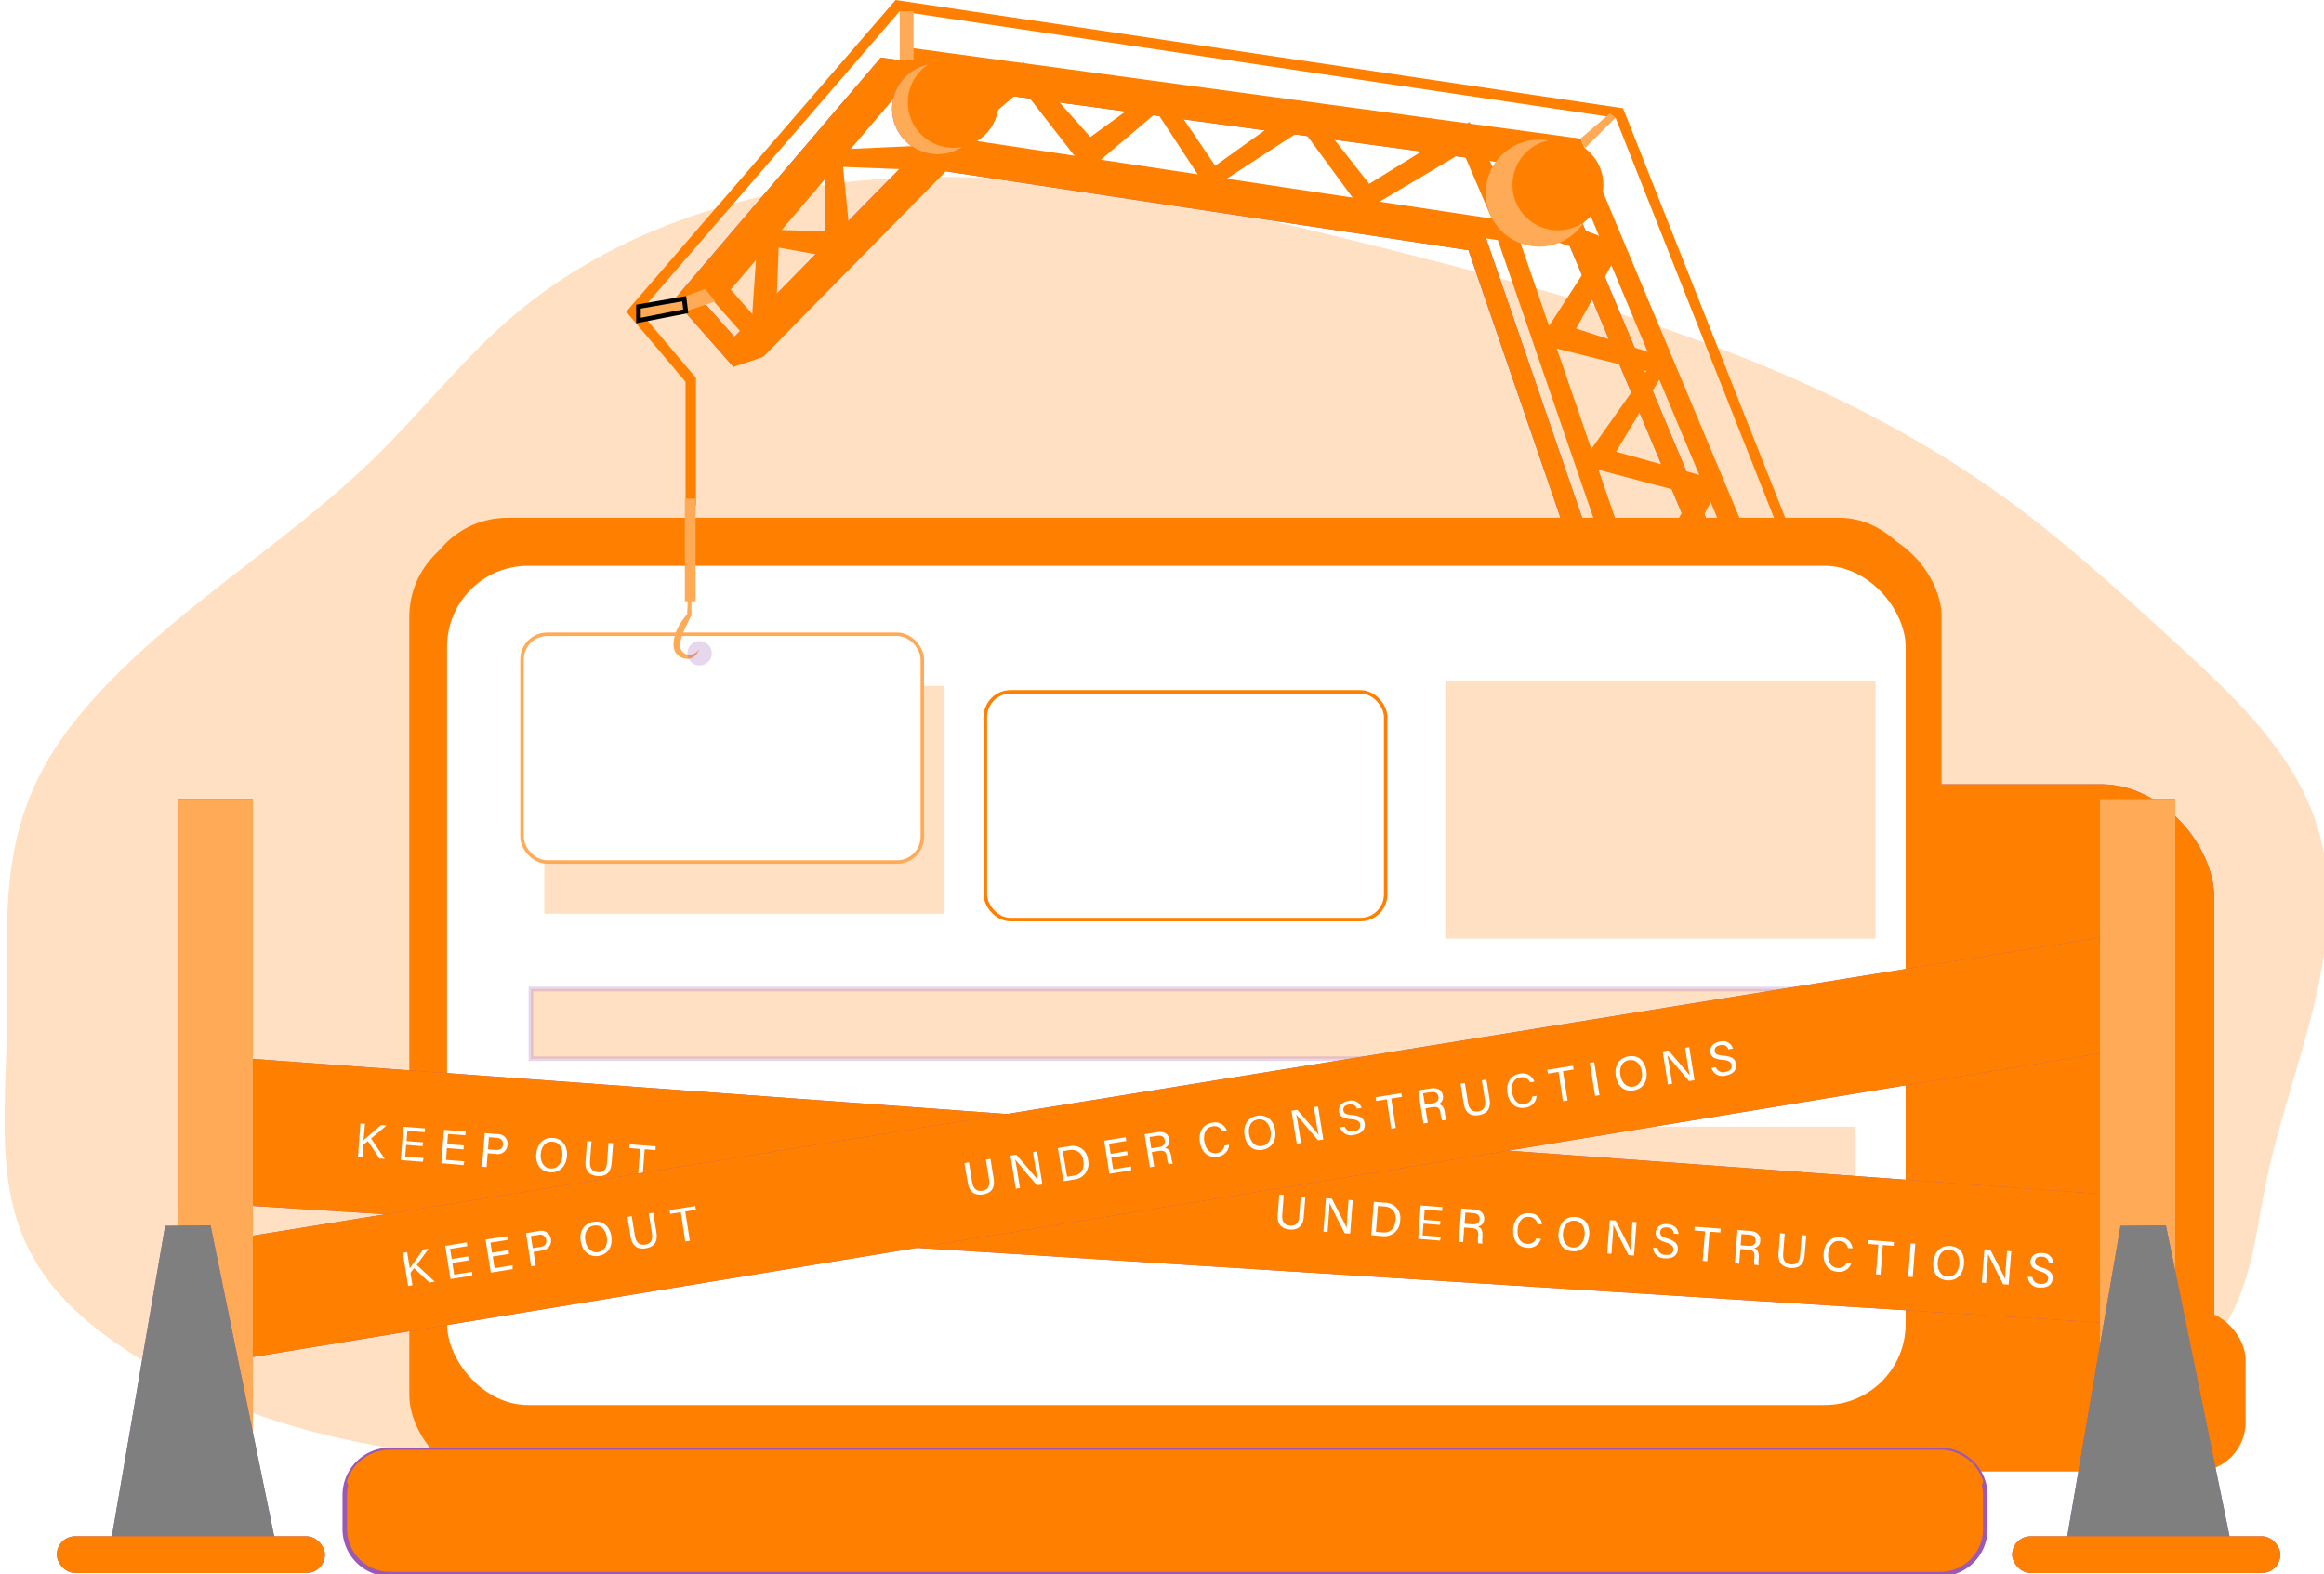 <svg width="506.14" height="342.8" xmlns="http://www.w3.org/2000/svg" xmlns:xlink="http://www.w3.org/1999/xlink">
 <defs>
  <linearGradient y2="1.728" x2="0.458" y1="0.096" x1="0.514" id="linear-gradient">
   <stop stop-opacity="0" stop-color="#010101" offset="0"/>
   <stop stop-color="#010101" offset="0.95"/>
  </linearGradient>
  <linearGradient xlink:href="#linear-gradient" y2="218.76" x2="574.1" y1="228.16" x1="393.23" id="linear-gradient-2"/>
  <linearGradient xlink:href="#linear-gradient" y2="268.9" x2="435.9" y1="167.14" x1="438.45" id="linear-gradient-4"/>
  <linearGradient xlink:href="#linear-gradient" y2="408.87" x2="263.45" y1="303.26" x1="252.33" id="linear-gradient-8"/>
  <linearGradient y2="-1.156" x2="0.51" y1="0.368" x1="0.501" id="linear-gradient-9">
   <stop stop-opacity="0" stop-color="#fff" offset="0"/>
   <stop stop-color="#fff" offset="0.95"/>
  </linearGradient>
  <linearGradient xlink:href="#linear-gradient-9" y2="304.75" x2="481.07" y1="304.75" x1="454.01" id="linear-gradient-16"/>
  <linearGradient xlink:href="#linear-gradient-9" y2="304.75" x2="55.2" y1="304.75" x1="28.15" id="linear-gradient-19"/>
  <linearGradient xlink:href="#linear-gradient" y2="321.51" x2="192.31" y1="240.27" x1="177.77" id="linear-gradient-22"/>
  <linearGradient xlink:href="#linear-gradient" y2="282.96" x2="421.77" y1="201.72" x1="407.23" id="linear-gradient-23"/>
  <linearGradient xlink:href="#linear-gradient" y2="341.46" x2="77.86" y1="260.22" x1="63.32" id="linear-gradient-24"/>
 </defs>
 <title>Under Constructions 1</title>
 <g>
  <title>Layer 1</title>
  <path id="svg_1" opacity="0.24" fill="#ff7f00" d="m17.09,156.01c18.08,-22 43.87,-36.24 64.28,-56.13c10.28,-10 19.16,-21.43 30,-30.77c24.91,-21.38 58.68,-30.24 91.5,-30.57s65.18,7.15 97,15.11c47.27,11.82 95.36,25.31 135.07,53.56c14.2,10.1 27.07,21.92 39.9,33.7c12.08,11.1 24.64,22.93 29.68,38.54c8.2,25.38 -5.59,52 -11,78.08c-2.08,10.08 -3,20.69 -8.09,29.64c-12,21.05 -40.48,24.14 -64.68,24.78l-255.45,6.73c-49.1,1.3 -102.23,1.41 -141.92,-27.54c-24.35,-17.84 -22.88,-36.39 -22,-62.6c0.94,-27.86 -3.9,-48.66 15.71,-72.53z"/>
  <rect id="svg_2" fill="#9b59b6" rx="24.67" height="146.23" width="107.75" y="170.79" x="374.48"/>
  <rect stroke="url(#gradbox_stroke)" id="svg_3" fill="#ff7f00" rx="24.67" height="146.23" width="107.75" y="170.79" x="374.48"/>
  <rect id="svg_4" fill="url(#linear-gradient-2)" opacity="0.28" height="112.02" width="17.96" y="170.79" x="410.4"/>
  <rect id="svg_5" fill="#ff7f00" rx="10.77" height="35.06" width="92.36" y="285.38" x="396.72"/>
  <rect stroke="url(#gradbox_stroke)" id="svg_6" fill="#ff7f00" rx="9.04" height="27.1" width="84.11" y="289.93" x="401.85"/>
  <rect id="svg_7" fill="url(#linear-gradient-4)" height="61.57" width="57.01" y="186.47" x="408.69"/>
  <path id="svg_8" fill="#9b59b6" d="m383.28,140.79l-34.59,-2.36l-28.88,-83.95l-117.59,-17.74l-42.47,43.15l-12.92,-14.65l45,-52.7l145.96,19.76l45.49,108.49zm-31.34,-6.6l24.44,1.66l-41.71,-99.45l-141.06,-19.1l-40.88,47.9l7.2,8.15l40.7,-41.36l122.52,18.48l28.79,83.72z"/>
  <path stroke="url(#gradbox_stroke)" id="svg_9" fill="#ff7f00" d="m383.28,140.79l-34.59,-2.36l-28.88,-83.95l-117.59,-17.74l-42.47,43.15l-12.92,-14.65l45,-52.7l145.96,19.76l45.49,108.49zm-31.34,-6.6l24.44,1.66l-41.71,-99.45l-141.06,-19.1l-40.88,47.9l7.2,8.15l40.7,-41.36l122.52,18.48l28.79,83.72z"/>
  <polygon id="svg_10" fill="#ff7f00" points="389.39 120.41 351.84 25.64 195.94 2.44 139.39 67.9 151.57 82.3 151.57 110.08 149.3 110.08 149.3 83.13 136.39 67.88 195.04 0 353.47 23.58 391.5 119.57 389.39 120.41"/>
  <path id="svg_11" fill="#ff7f00" d="m389.69,138.66l-34.59,-2.36l-28.88,-84l-117.59,-17.7l-42.46,43.15l-12.93,-14.64l45,-52.7l146,19.78l45.45,108.47zm-31.33,-6.61l24.43,1.67l-41.7,-99.42l-141.06,-19.15l-40.88,47.91l7.2,8.16l40.68,-41.36l122.53,18.44l28.8,83.75z"/>
  <polygon id="svg_12" fill="#ff7f00" points="359,134.5 354.47,131.85 368.6,107.73 344.12,101.24 358.58,80.79 334.86,74.86 347.41,55.44 325.12,48.13 318.67,33.1 296.81,46.08 283.67,28.18 263.17,41.52 251.96,24.45 236.69,37.38 222.7,19.39 202.01,37.07 183.6,36.35 185.65,56.8 169.59,53.92 168.92,70.91 163.67,70.7 165.12,49.93 179.74,50.41 179.65,32.68 200.16,31.75 222.91,13.52 237.47,29.84 252.84,18.65 264.66,36.1 284.12,22.14 298.19,40.03 320.04,26.56 329,43.89 353.39,53.35 343.25,71.55 364.01,78.29 351.95,98.37 375.05,104.8 359,134.5 "/>
  <rect id="svg_13" fill="#ff7f00" rx="19.29" height="207.98" width="333.72" y="115.04" x="89.14"/>
  <rect stroke="url(#gradbox_stroke)" id="svg_14" fill="#ff7f00" rx="19.1" height="207.22" width="328.37" y="112.76" x="91.42"/>
  <rect id="svg_15" fill="#fff" rx="17.64" height="182.75" width="317.67" y="123.21" x="97.36"/>
  <rect id="svg_16" opacity="0.24" fill="#ff7f00" height="49.59" width="87.18" y="149.38" x="118.54"/>
  <path stroke="#9b59b6" id="svg_17" fill="#ff7f00" d="m432.38,325.58l0,7.35a9.85,9.85 0 0 1 -9.87,9.87l-337.55,0a9.85,9.85 0 0 1 -9.87,-9.87l0,-7.35a9.67,9.67 0 0 1 0.45,-2.95l0,0a9.83,9.83 0 0 1 9.42,-6.89l337.55,0a9.81,9.81 0 0 1 9.41,6.89l0,0a9.38,9.38 0 0 1 0.46,2.95z"/>
  <path stroke="url(#gradbox_stroke)" id="svg_18" fill="#ff7f00" d="m431.92,322.6l0,0a9.85,9.85 0 0 1 -9.41,6.93l-337.55,0a9.86,9.86 0 0 1 -9.42,-6.93l0,0a9.83,9.83 0 0 1 9.42,-6.89l337.55,0a9.81,9.81 0 0 1 9.41,6.89z"/>
  <path id="svg_19" fill="url(#linear-gradient-8)" d="m204.85,314.47l98,0a0,0 0 0 1 0,0l0,4a9.8,9.8 0 0 1 -9.8,9.8l-78.4,0a9.8,9.8 0 0 1 -9.8,-9.8l0,-4a0,0 0 0 1 0,0z"/>
  <rect id="svg_20" fill="#9b59b6" height="165.27" width="16.4" y="173.98" x="38.67"/>
  <rect id="svg_21" stroke-width="0.76" stroke-miterlimit="10" stroke="#ffaa56" fill="#fff" rx="5.48" height="49.59" width="87.18" y="138.12" x="113.69"/>
  <rect id="svg_22" stroke-width="0.76" stroke-miterlimit="10" stroke="#ff7f00" fill="#fff" rx="5.48" height="49.59" width="87.18" y="150.66" x="214.6"/>
  <rect id="svg_23" opacity="0.24" fill="#ff7f00" height="56.21" width="93.71" y="148.19" x="314.77"/>
  <rect stroke="#9b59b6" id="svg_24" opacity="0.24" fill="#ff7f00" height="15.17" width="288.55" y="215.37" x="115.62"/>
  <rect id="svg_25" opacity="0.24" fill="#ff7f00" height="15.17" width="288.55" y="245.36" x="115.62"/>
  <polygon id="svg_26" fill="#9b59b6" points="54.72 230.57 463.1 260.41 463.1 288.36 54.32 262.56 54.72 230.57"/>
  <polygon id="svg_27" fill="#ff7f00" points="54.72 230.57 463.1 260.41 463.1 288.36 54.32 262.56 54.72 230.57"/>
  <path id="svg_28" fill="#fff" d="m78.49,244.66l1,0.07l-0.33,3.57c0.59,-0.52 2.58,-2.21 3.81,-3.3l1.2,0.1l-3.36,2.82l3,4.46l-1.17,-0.1l-2.51,-3.79l-1,0.77l-0.21,2.74l-0.95,-0.08l0.52,-7.26z"/>
  <path id="svg_29" fill="#fff" d="m92.03,249.6l-3.58,-0.3l-0.2,2.57l4,0.31l-0.19,0.81l-4.78,-0.36l0.56,-7.27l4.73,0.36l-0.06,0.83l-3.79,-0.3l-0.18,2.23l3.62,0.28l-0.13,0.84z"/>
  <path id="svg_30" fill="#fff" d="m100.95,250.3l-3.62,-0.28l-0.2,2.57l4,0.31l-0.19,0.81l-4.81,-0.41l0.56,-7.27l4.73,0.37l-0.06,0.82l-3.79,-0.29l-0.17,2.22l3.61,0.28l-0.06,0.87z"/>
  <path id="svg_31" fill="#fff" d="m105.57,246.75l2.76,0.22a2.1,2.1 0 0 1 2.21,2.3a2.14,2.14 0 0 1 -2.6,2l-1.73,-0.13l-0.23,3l-1,-0.07l0.59,-7.32zm0.71,3.54l1.68,0.13c1,0.08 1.53,-0.36 1.59,-1.21s-0.5,-1.37 -1.36,-1.44l-1.71,-0.13l-0.2,2.65z"/>
  <path id="svg_32" fill="#fff" d="m123.48,251.75c-0.15,2 -1.41,3.69 -3.7,3.52c-2.14,-0.17 -3.2,-1.91 -3,-4s1.5,-3.65 3.71,-3.47c2,0.15 3.16,1.79 2.99,3.95zm-5.72,-0.43c-0.12,1.56 0.56,3 2.13,3.12s2.47,-1.2 2.59,-2.75s-0.54,-2.95 -2.14,-3.07s-2.46,1.15 -2.58,2.68l0,0.02z"/>
  <path id="svg_33" fill="#fff" d="m128.83,248.55l-0.34,4.37c-0.13,1.72 0.78,2.26 1.7,2.33c1.09,0.09 1.9,-0.36 2,-2l0.34,-4.37l1,0.07l-0.33,4.33c-0.19,2.36 -1.54,2.93 -3.09,2.81s-2.77,-0.95 -2.6,-3.18l0.34,-4.39l0.98,0.03z"/>
  <path id="svg_34" fill="#fff" d="m139.43,250.2l-2.34,-0.19l0.06,-0.82l5.66,0.44l-0.06,0.82l-2.35,-0.18l-0.5,6.44l-1,-0.07l0.53,-6.44z"/>
  <path id="svg_35" fill="#fff" d="m279.59,260.21l-0.34,4.37c-0.13,1.71 0.77,2.25 1.7,2.33c1.09,0.08 1.9,-0.36 2,-2l0.34,-4.37l1,0.07l-0.34,4.32c-0.18,2.36 -1.54,2.94 -3.08,2.82s-2.78,-1 -2.6,-3.18l0.34,-4.4l0.98,0.04z"/>
  <path id="svg_36" fill="#fff" d="m288.22,268.18l0.56,-7.26l1.28,0.1c0.91,1.78 2.9,5.57 3.24,6.38l0,0c0,-0.93 0.09,-2.08 0.18,-3.26l0.22,-2.84l0.91,0.07l-0.56,7.27l-1.2,-0.1c-0.84,-1.65 -2.9,-5.72 -3.29,-6.56l0,0c0,0.83 -0.1,2.06 -0.21,3.38l-0.22,2.94l-0.91,-0.12z"/>
  <path id="svg_37" fill="#fff" d="m299.2,261.72l2.59,0.2a3.31,3.31 0 0 1 3.15,3.83a3.42,3.42 0 0 1 -3.74,3.44l-2.56,-0.2l0.56,-7.27zm0.46,6.53l1.53,0.12c1.71,0.13 2.61,-1 2.74,-2.68a2.47,2.47 0 0 0 -2.31,-2.95l-1.52,-0.12l-0.44,5.63z"/>
  <path id="svg_38" fill="#fff" d="m313.63,266.74l-3.61,-0.28l-0.2,2.57l4,0.3l-0.19,0.82l-4.78,-0.37l0.56,-7.27l4.73,0.36l-0.06,0.83l-3.79,-0.29l-0.18,2.22l3.62,0.28l-0.1,0.83z"/>
  <path id="svg_39" fill="#fff" d="m318.9,267.3l-0.25,3.2l-0.95,-0.08l0.56,-7.26l2.84,0.22c1.5,0.11 2.22,1 2.14,2.12a1.66,1.66 0 0 1 -1.38,1.61c0.59,0.2 1.06,0.69 1,1.94l0,0.32a5,5 0 0 0 0,1.45l-0.93,-0.07a4.72,4.72 0 0 1 0,-1.58l0,-0.15c0.08,-1 -0.18,-1.5 -1.48,-1.6l-1.55,-0.12zm0.06,-0.81l1.58,0.12c1.11,0.09 1.63,-0.3 1.69,-1.11s-0.41,-1.25 -1.39,-1.33l-1.69,-0.13l-0.19,2.45z"/>
  <path id="svg_40" fill="#fff" d="m335.61,269.78a2.77,2.77 0 0 1 -3.06,1.93c-2.17,-0.17 -3.14,-1.91 -3,-4s1.38,-3.68 3.59,-3.51a2.67,2.67 0 0 1 2.69,2.42l-1,-0.08a1.85,1.85 0 0 0 -1.83,-1.54c-1.61,-0.12 -2.37,1.29 -2.48,2.75s0.39,3 2.07,3.11a1.88,1.88 0 0 0 2,-1.19l1.02,0.11z"/>
  <path id="svg_41" fill="#fff" d="m346.12,268.96c-0.16,2 -1.41,3.7 -3.7,3.52c-2.14,-0.16 -3.2,-1.91 -3,-4s1.5,-3.64 3.7,-3.47s3.16,1.79 3,3.95zm-5.73,-0.43c-0.12,1.57 0.57,3 2.13,3.13s2.47,-1.21 2.59,-2.76s-0.54,-2.94 -2.13,-3.07s-2.47,1.16 -2.59,2.7z"/>
  <path id="svg_42" fill="#fff" d="m350.03,272.96l0.56,-7.26l1.27,0.09c0.92,1.79 2.9,5.57 3.25,6.39l0,0c0,-0.94 0.1,-2.09 0.19,-3.27l0.22,-2.83l0.91,0.07l-0.56,7.26l-1.21,-0.09c-0.84,-1.65 -2.89,-5.72 -3.28,-6.57l0,0c0,0.83 -0.11,2.06 -0.21,3.38l-0.22,2.9l-0.92,-0.07z"/>
  <path id="svg_43" fill="#fff" d="m361.03,271.78a1.66,1.66 0 0 0 1.74,1.48c1.13,0.09 1.62,-0.4 1.67,-1.09s-0.26,-1.17 -1.69,-1.63c-1.68,-0.55 -2.23,-1.18 -2.15,-2.2s0.95,-1.9 2.56,-1.78s2.37,1.19 2.4,2.15l-1,-0.07a1.42,1.42 0 0 0 -1.53,-1.34c-0.89,-0.07 -1.41,0.29 -1.46,1s0.33,1 1.58,1.39c2,0.67 2.34,1.5 2.26,2.44c-0.09,1.17 -1,2 -2.8,1.88a2.45,2.45 0 0 1 -2.6,-2.33l1.02,0.1z"/>
  <path id="svg_44" fill="#fff" d="m371.35,268.13l-2.34,-0.18l0.06,-0.82l5.66,0.43l-0.06,0.83l-2.35,-0.19l-0.5,6.45l-1,-0.08l0.53,-6.44z"/>
  <path id="svg_45" fill="#fff" d="m379.03,271.99l-0.25,3.2l-0.95,-0.07l0.57,-7.27l2.84,0.22c1.49,0.11 2.22,1 2.13,2.12a1.65,1.65 0 0 1 -1.34,1.61c0.58,0.2 1.06,0.69 1,1.95l0,0.31a5,5 0 0 0 0,1.45l-0.94,-0.07a4.79,4.79 0 0 1 0,-1.58l0,-0.14c0.08,-1 -0.18,-1.51 -1.49,-1.61l-1.57,-0.12zm0.06,-0.81l1.58,0.12c1.12,0.09 1.63,-0.29 1.69,-1.11s-0.41,-1.25 -1.39,-1.32l-1.69,-0.13l-0.19,2.44z"/>
  <path id="svg_46" fill="#fff" d="m388.69,268.64l-0.34,4.38c-0.14,1.71 0.77,2.25 1.7,2.32c1.08,0.09 1.89,-0.35 2,-2l0.34,-4.38l1,0.08l-0.36,4.26c-0.18,2.36 -1.54,2.94 -3.09,2.82s-2.77,-1 -2.6,-3.19l0.34,-4.39l1.01,0.1z"/>
  <path id="svg_47" fill="#fff" d="m403.23,275.01a2.77,2.77 0 0 1 -3.06,1.93c-2.17,-0.17 -3.14,-1.91 -3,-4s1.39,-3.67 3.59,-3.5a2.66,2.66 0 0 1 2.69,2.42l-1,-0.08a1.82,1.82 0 0 0 -1.82,-1.53c-1.61,-0.13 -2.37,1.28 -2.48,2.74s0.39,3 2.07,3.12a1.87,1.87 0 0 0 2,-1.21l1.01,0.11z"/>
  <path id="svg_48" fill="#fff" d="m409.09,271.05l-2.34,-0.18l0.07,-0.83l5.66,0.44l-0.07,0.82l-2.35,-0.18l-0.5,6.45l-1,-0.08l0.53,-6.44z"/>
  <path id="svg_49" fill="#fff" d="m417.13,270.84l-0.56,7.27l-1,-0.08l0.56,-7.26l1,0.07z"/>
  <path id="svg_50" fill="#fff" d="m427.74,275.3c-0.15,2 -1.41,3.69 -3.69,3.51s-3.21,-1.9 -3,-4s1.51,-3.65 3.71,-3.48s3.15,1.78 2.98,3.97zm-5.72,-0.44c-0.12,1.57 0.57,3 2.13,3.13s2.47,-1.21 2.59,-2.75s-0.54,-2.95 -2.14,-3.08s-2.46,1.14 -2.57,2.68l-0.01,0.02z"/>
  <path id="svg_51" fill="#fff" d="m431.62,279.3l0.57,-7.26l1.27,0.1c0.91,1.78 2.9,5.57 3.25,6.38l0,0c0,-0.94 0.09,-2.08 0.19,-3.26l0.21,-2.84l0.92,0.07l-0.57,7.26l-1.2,-0.09c-0.84,-1.65 -2.9,-5.72 -3.28,-6.56l0,0c0,0.83 -0.11,2.06 -0.21,3.38l-0.23,2.9l-0.92,-0.08z"/>
  <path id="svg_52" fill="#fff" d="m442.65,278.09a1.67,1.67 0 0 0 1.74,1.49c1.13,0.09 1.62,-0.41 1.67,-1.1s-0.27,-1.17 -1.69,-1.62c-1.68,-0.56 -2.23,-1.19 -2.15,-2.21s0.94,-1.9 2.56,-1.78a2.27,2.27 0 0 1 2.4,2.15l-1,-0.07a1.41,1.41 0 0 0 -1.51,-1.29c-0.89,-0.07 -1.41,0.28 -1.46,1s0.33,1 1.58,1.39c2,0.66 2.34,1.49 2.26,2.43c-0.09,1.17 -1,2 -2.8,1.89a2.47,2.47 0 0 1 -2.61,-2.34l1.01,0.06z"/>
  <polygon id="svg_54" fill="#9b59b6" points="53.32 269.36 457.43 204.17 459.83 228.97 53.52 295.75 53.32 269.36"/>
  <polygon stroke="url(#gradbox_stroke)" id="svg_55" fill="#ff7f00" points="53.32 269.36 457.43 204.17 459.83 228.97 53.52 295.75 53.32 269.36"/>
  <rect id="svg_56" fill="#9b59b6" height="165.27" width="16.4" y="173.98" x="457.35"/>
  <rect stroke="url(#gradbox_stroke)" id="svg_57" fill="#ffaa56" height="165.27" width="16.4" y="173.98" x="38.67"/>
  <rect stroke="url(#gradbox_stroke)" id="svg_58" fill="#ffaa56" height="165.27" width="16.4" y="173.98" x="457.35"/>
  <polygon id="svg_59" fill="#9b59b6" points="485.82 335.75 450.02 335.75 454.01 312.55 456.67 296.95 461.83 266.95 471.71 266.85 477.87 296.95 481.06 312.55 485.82 335.75"/>
  <polygon stroke="url(#gradbox_stroke)" id="svg_60" fill="#7f7f7f" points="485.82 335.75 450.02 335.75 454.01 312.55 456.67 296.95 461.83 266.95 471.71 266.85 477.87 296.95 481.06 312.55 485.82 335.75"/>
  <rect id="svg_61" fill="#9b59b6" rx="4" height="8" width="58.39" y="334.54" x="438.23"/>
  <rect stroke="url(#gradbox_stroke)" id="svg_62" fill="#ff7f00" rx="4" height="8" width="58.39" y="334.54" x="438.23"/>
  <polygon id="svg_63" fill="url(#linear-gradient-16)" points="481.06 312.55 454.01 312.55 456.67 296.95 477.87 296.95 481.06 312.55"/>
  <polygon id="svg_64" fill="#9b59b6" points="59.96 335.75 24.16 335.75 28.15 312.55 30.81 296.95 35.97 266.95 45.85 266.85 52.01 296.95 55.2 312.55 59.96 335.75"/>
  <polygon stroke="url(#gradbox_stroke)" id="svg_65" fill="#7f7f7f" points="59.96 335.75 24.16 335.75 28.15 312.55 30.81 296.95 35.97 266.95 45.85 266.85 52.01 296.95 55.2 312.55 59.96 335.75"/>
  <rect id="svg_66" fill="#9b59b6" rx="4" height="8" width="58.39" y="334.54" x="12.37"/>
  <rect stroke="url(#gradbox_stroke)" id="svg_67" fill="#ff7f00" rx="4" height="8" width="58.39" y="334.54" x="12.37"/>
  <polygon id="svg_68" fill="url(#linear-gradient-19)" points="55.2 312.55 28.15 312.55 30.81 296.95 52.01 296.95 55.2 312.55"/>
  <circle id="svg_69" fill="#9b59b6" r="9.9" cy="23.71" cx="204.19"/>
  <circle id="svg_70" fill="#ffaa56" r="11.65" cy="42.06" cx="335.21"/>
  <circle stroke="url(#gradbox_stroke)" id="svg_71" fill="#ffaa56" r="9.9" cy="23.71" cx="204.19"/>
  <circle id="svg_72" fill="#ff7f00" r="9.9" cy="22.29" cx="207.61"/>
  <circle stroke="url(#gradbox_stroke)" id="svg_73" fill="#ffaa56" r="9.9" cy="41.67" cx="335.88"/>
  <circle id="svg_74" fill="#ff7f00" r="9.9" cy="40.25" cx="339.3"/>
  <polygon id="svg_75" fill="#ff7f00" points="159.76 79.89 166.17 77.75 163.97 75.02 157.56 77.44 159.76 79.89"/>
  <polygon id="svg_76" fill="#ffaa56" points="149.35 67.78 155.77 65.64 153.57 62.9 147.16 65.32 149.35 67.78"/>
  <rect id="svg_77" fill="#ffaa56" height="22.35" width="2.34" y="108.58" x="149.15"/>
  <rect id="svg_78" fill="#ffaa56" height="10.58" width="3.02" y="2.44" x="195.94"/>
  <polygon stroke="null" id="svg_79" fill="#ffaa56" points="149.01 65.04 149.35 67.78 139.05 69.79 139.05 66.77 149.01 65.04"/>
  <polygon id="svg_80" fill="#ffaa56" points="344.21 30.19 350.64 24.67 351.84 25.64 345.19 32.26 344.21 30.19"/>
  <path id="svg_81" fill="#ffaa56" d="m152.25,141.3a3,3 0 0 1 -1,1.61a2.32,2.32 0 0 1 -2,0.5a3,3 0 0 1 -1.87,-1a3.19,3.19 0 0 1 -0.7,-2.08a8.32,8.32 0 0 1 1,-3.7a15.1,15.1 0 0 1 2.07,-3l-0.09,0.27c0.15,-4.37 0.38,-8.74 0.65,-13.11c0.15,4.38 0.26,8.75 0.29,13.12l0,0.11l-0.09,0.16c-0.55,1 -1.06,2.07 -1.51,3.1a9.36,9.36 0 0 0 -0.87,3.1a2,2 0 0 0 1.37,2.1a2.36,2.36 0 0 0 2.75,-1.18z"/>
  <circle id="svg_82" opacity="0.24" fill="#9b59b6" r="2.67" cy="142.25" cx="152.36"/>
  <path id="svg_83" fill="#fff" d="m87.73,272.81l0.94,-0.15l0.57,3.54c0.45,-0.65 2,-2.75 2.93,-4.1l1.19,-0.19l-2.61,3.54l3.91,3.64l-1.15,0.18l-3.33,-3.1l-0.79,1l0.43,2.71l-0.94,0.15l-1.15,-7.22z"/>
  <path id="svg_84" fill="#fff" d="m102.09,274.45l-3.58,0.57l0.4,2.55l3.93,-0.63l0,0.84l-4.74,0.75l-1.14,-7.23l4.69,-0.75l0.13,0.81l-3.76,0.6l0.36,2.21l3.58,-0.58l0.13,0.86z"/>
  <path id="svg_85" fill="#fff" d="m110.88,273.05l-3.57,0.57l0.4,2.54l3.93,-0.63l0,0.84l-4.74,0.76l-1.15,-7.2l4.69,-0.75l0.13,0.82l-3.76,0.6l0.35,2.2l3.58,-0.57l0.14,0.82z"/>
  <path id="svg_86" fill="#fff" d="m114.56,268.52l2.73,-0.43a2.12,2.12 0 0 1 2.69,1.72a2.16,2.16 0 0 1 -2.08,2.53l-1.7,0.27l0.47,3l-1,0.15l-1.11,-7.24zm1.47,3.28l1.66,-0.26c1,-0.16 1.41,-0.72 1.27,-1.55a1.3,1.3 0 0 0 -1.66,-1.09l-1.69,0.27l0.42,2.63z"/>
  <path id="svg_87" fill="#fff" d="m133.14,269.2c0.32,2 -0.51,3.92 -2.78,4.29c-2.11,0.34 -3.56,-1.11 -3.89,-3.18s0.61,-3.9 2.8,-4.24c2.02,-0.33 3.53,0.99 3.87,3.13zm-5.67,0.92c0.25,1.55 1.25,2.79 2.8,2.54s2.12,-1.75 1.88,-3.28s-1.21,-2.74 -2.8,-2.49s-2.12,1.7 -1.88,3.23z"/>
  <path id="svg_88" fill="#fff" d="m137.59,264.84l0.69,4.33c0.28,1.7 1.28,2 2.2,1.87c1.08,-0.17 1.76,-0.79 1.5,-2.46l-0.7,-4.33l1,-0.15l0.68,4.28c0.38,2.34 -0.81,3.22 -2.34,3.46s-2.92,-0.28 -3.27,-2.49l-0.7,-4.35l0.94,-0.16z"/>
  <path id="svg_89" fill="#fff" d="m148.28,263.97l-2.32,0.37l-0.13,-0.82l5.61,-0.89l0.13,0.81l-2.33,0.38l1,6.38l-1,0.15l-0.96,-6.38z"/>
  <path id="svg_90" fill="#fff" d="m211.03,253.11l0.69,4.33c0.27,1.7 1.27,2 2.19,1.87c1.08,-0.17 1.77,-0.79 1.5,-2.46l-0.69,-4.33l1,-0.15l0.68,4.28c0.38,2.34 -0.81,3.22 -2.34,3.46s-2.92,-0.28 -3.27,-2.49l-0.76,-4.32l1,-0.19z"/>
  <path id="svg_91" fill="#fff" d="m221.23,258.85l-1.15,-7.2l1.26,-0.2c1.31,1.52 4.13,4.74 4.65,5.45l0,0c-0.22,-0.91 -0.39,-2.05 -0.57,-3.22l-0.46,-2.81l0.91,-0.14l1.15,7.2l-1.19,0.19c-1.2,-1.41 -4.16,-4.89 -4.73,-5.62l0,0c0.18,0.81 0.38,2 0.58,3.34l0.46,2.87l-0.91,0.14z"/>
  <path id="svg_92" fill="#fff" d="m230.4,250.01l2.56,-0.41a3.3,3.3 0 0 1 4,3a3.42,3.42 0 0 1 -2.84,4.22l-2.53,0.4l-1.19,-7.21zm2,6.23l1.51,-0.24c1.7,-0.27 2.3,-1.61 2,-3.24a2.47,2.47 0 0 0 -2.93,-2.33l-1.51,0.24l0.93,5.57z"/>
  <path id="svg_93" fill="#fff" d="m245.6,251.51l-3.57,0.57l0.4,2.55l3.93,-0.63l0,0.84l-4.74,0.75l-1.15,-7.19l4.69,-0.75l0.13,0.81l-3.76,0.6l0.36,2.21l3.57,-0.58l0.14,0.82z"/>
  <path id="svg_94" fill="#fff" d="m250.86,250.87l0.51,3.17l-0.94,0.15l-1.15,-7.2l2.81,-0.45c1.48,-0.24 2.39,0.44 2.57,1.56a1.66,1.66 0 0 1 -1,1.89c0.62,0.06 1.2,0.43 1.39,1.67l0.05,0.31a5,5 0 0 0 0.33,1.41l-0.93,0.15a5,5 0 0 1 -0.37,-1.53l0,-0.15c-0.17,-1 -0.53,-1.42 -1.82,-1.21l-1.45,0.23zm-0.13,-0.8l1.56,-0.25c1.11,-0.18 1.52,-0.67 1.39,-1.48s-0.69,-1.12 -1.66,-1l-1.67,0.26l0.38,2.47z"/>
  <path id="svg_95" fill="#fff" d="m267.68,249.3a2.77,2.77 0 0 1 -2.52,2.59c-2.16,0.34 -3.5,-1.12 -3.83,-3.16s0.49,-3.89 2.67,-4.24a2.67,2.67 0 0 1 3.19,1.72l-1,0.15a1.83,1.83 0 0 0 -2.13,-1.07c-1.59,0.25 -2,1.8 -1.77,3.25s1.07,2.81 2.74,2.55a1.88,1.88 0 0 0 1.65,-1.64l1,-0.15z"/>
  <path id="svg_96" fill="#fff" d="m277.71,246.09c0.32,2 -0.51,3.92 -2.77,4.29s-3.56,-1.11 -3.9,-3.18s0.62,-3.89 2.8,-4.24c2.02,-0.33 3.53,0.99 3.87,3.13zm-5.67,0.92c0.25,1.55 1.26,2.79 2.81,2.54s2.12,-1.75 1.87,-3.28s-1.21,-2.74 -2.8,-2.49s-2.12,1.7 -1.89,3.23l0.01,0z"/>
  <path id="svg_97" fill="#fff" d="m282.42,249.07l-1.15,-7.19l1.26,-0.21c1.3,1.53 4.12,4.74 4.64,5.45l0,0c-0.22,-0.91 -0.39,-2 -0.57,-3.21l-0.45,-2.82l0.9,-0.14l1.15,7.2l-1.17,0.15c-1.2,-1.41 -4.16,-4.89 -4.73,-5.62l0,0c0.18,0.81 0.38,2 0.59,3.33l0.46,2.88l-0.93,0.18z"/>
  <path id="svg_98" fill="#fff" d="m292.86,245.35a1.67,1.67 0 0 0 2,1c1.12,-0.18 1.48,-0.78 1.37,-1.46s-0.53,-1.07 -2,-1.18c-1.76,-0.15 -2.44,-0.63 -2.6,-1.64s0.48,-2.07 2.08,-2.33a2.27,2.27 0 0 1 2.83,1.53l-1,0.16a1.42,1.42 0 0 0 -1.77,-0.91c-0.88,0.14 -1.3,0.61 -1.19,1.29s0.55,0.88 1.86,1c2.13,0.17 2.62,0.9 2.77,1.84c0.18,1.16 -0.53,2.2 -2.29,2.48a2.46,2.46 0 0 1 -3.07,-1.66l1.01,-0.12z"/>
  <path id="svg_99" fill="#fff" d="m302.03,239.39l-2.32,0.37l-0.13,-0.81l5.61,-0.9l0.13,0.81l-2.33,0.38l1,6.38l-1,0.15l-0.96,-6.38z"/>
  <path id="svg_100" fill="#fff" d="m310.45,241.35l0.51,3.16l-0.95,0.15l-1.15,-7.2l2.82,-0.45c1.48,-0.23 2.39,0.45 2.57,1.57a1.66,1.66 0 0 1 -1,1.89c0.62,0.06 1.19,0.42 1.39,1.66l0.05,0.31a5.13,5.13 0 0 0 0.33,1.42l-0.93,0.14a5,5 0 0 1 -0.37,-1.53l0,-0.14c-0.17,-1 -0.53,-1.42 -1.82,-1.22l-1.45,0.24zm-0.13,-0.81l1.56,-0.25c1.11,-0.18 1.52,-0.67 1.39,-1.47s-0.69,-1.12 -1.66,-1l-1.68,0.27l0.39,2.45z"/>
  <path id="svg_101" fill="#fff" d="m319.03,235.84l0.69,4.33c0.27,1.7 1.27,2 2.2,1.87s1.76,-0.79 1.5,-2.46l-0.7,-4.33l1,-0.15l0.69,4.28c0.37,2.34 -0.82,3.21 -2.35,3.46s-2.91,-0.28 -3.27,-2.49l-0.69,-4.36l0.93,-0.15z"/>
  <path id="svg_102" fill="#fff" d="m334.66,238.63a2.76,2.76 0 0 1 -2.52,2.59c-2.16,0.35 -3.5,-1.11 -3.83,-3.15s0.49,-3.9 2.67,-4.25a2.66,2.66 0 0 1 3.18,1.72l-0.95,0.15a1.84,1.84 0 0 0 -2.13,-1.07c-1.59,0.26 -2,1.81 -1.77,3.25s1.07,2.82 2.74,2.55a1.88,1.88 0 0 0 1.65,-1.63l0.96,-0.16z"/>
  <path id="svg_103" fill="#fff" d="m339.43,233.41l-2.31,0.37l-0.14,-0.81l5.61,-0.9l0.13,0.82l-2.33,0.37l1,6.38l-1,0.16l-0.96,-6.39z"/>
  <path id="svg_104" fill="#fff" d="m347.2,231.3l1.15,7.2l-0.95,0.15l-1.16,-7.2l0.96,-0.15z"/>
  <path id="svg_105" fill="#fff" d="m358.56,233.17c0.31,2 -0.51,3.92 -2.78,4.28s-3.56,-1.1 -3.89,-3.17s0.61,-3.9 2.79,-4.25s3.54,1 3.88,3.14zm-5.67,0.92c0.25,1.55 1.25,2.79 2.8,2.54s2.12,-1.75 1.88,-3.28s-1.22,-2.74 -2.8,-2.49s-2.13,1.7 -1.88,3.23z"/>
  <path id="svg_106" fill="#fff" d="m363.26,236.15l-1.15,-7.2l1.26,-0.2c1.3,1.52 4.12,4.74 4.65,5.45l0,0c-0.22,-0.91 -0.39,-2 -0.58,-3.22l-0.45,-2.81l0.9,-0.14l1.15,7.2l-1.19,0.19c-1.2,-1.41 -4.15,-4.89 -4.72,-5.62l0,0c0.19,0.81 0.38,2 0.59,3.33l0.46,2.88l-0.92,0.14z"/>
  <path id="svg_107" fill="#fff" d="m373.7,232.42a1.67,1.67 0 0 0 2.05,1c1.11,-0.17 1.47,-0.77 1.36,-1.45s-0.53,-1.08 -2,-1.19c-1.76,-0.14 -2.45,-0.62 -2.61,-1.64s0.48,-2.07 2.08,-2.32a2.26,2.26 0 0 1 2.84,1.53l-1,0.15a1.4,1.4 0 0 0 -1.76,-0.9c-0.88,0.14 -1.31,0.61 -1.2,1.29s0.55,0.88 1.87,1c2.13,0.16 2.61,0.9 2.76,1.83c0.19,1.16 -0.52,2.21 -2.28,2.49a2.47,2.47 0 0 1 -3.08,-1.66l0.97,-0.13z"/>
  <circle id="svg_108" fill="url(#linear-gradient-22)" r="3.21" cy="261.15" cx="181.5"/>
  <circle id="svg_109" fill="url(#linear-gradient-23)" r="3.21" cy="222.6" cx="410.97"/>
  <circle id="svg_110" fill="url(#linear-gradient-24)" r="3.21" cy="281.11" cx="67.06"/>
 </g>
</svg>
